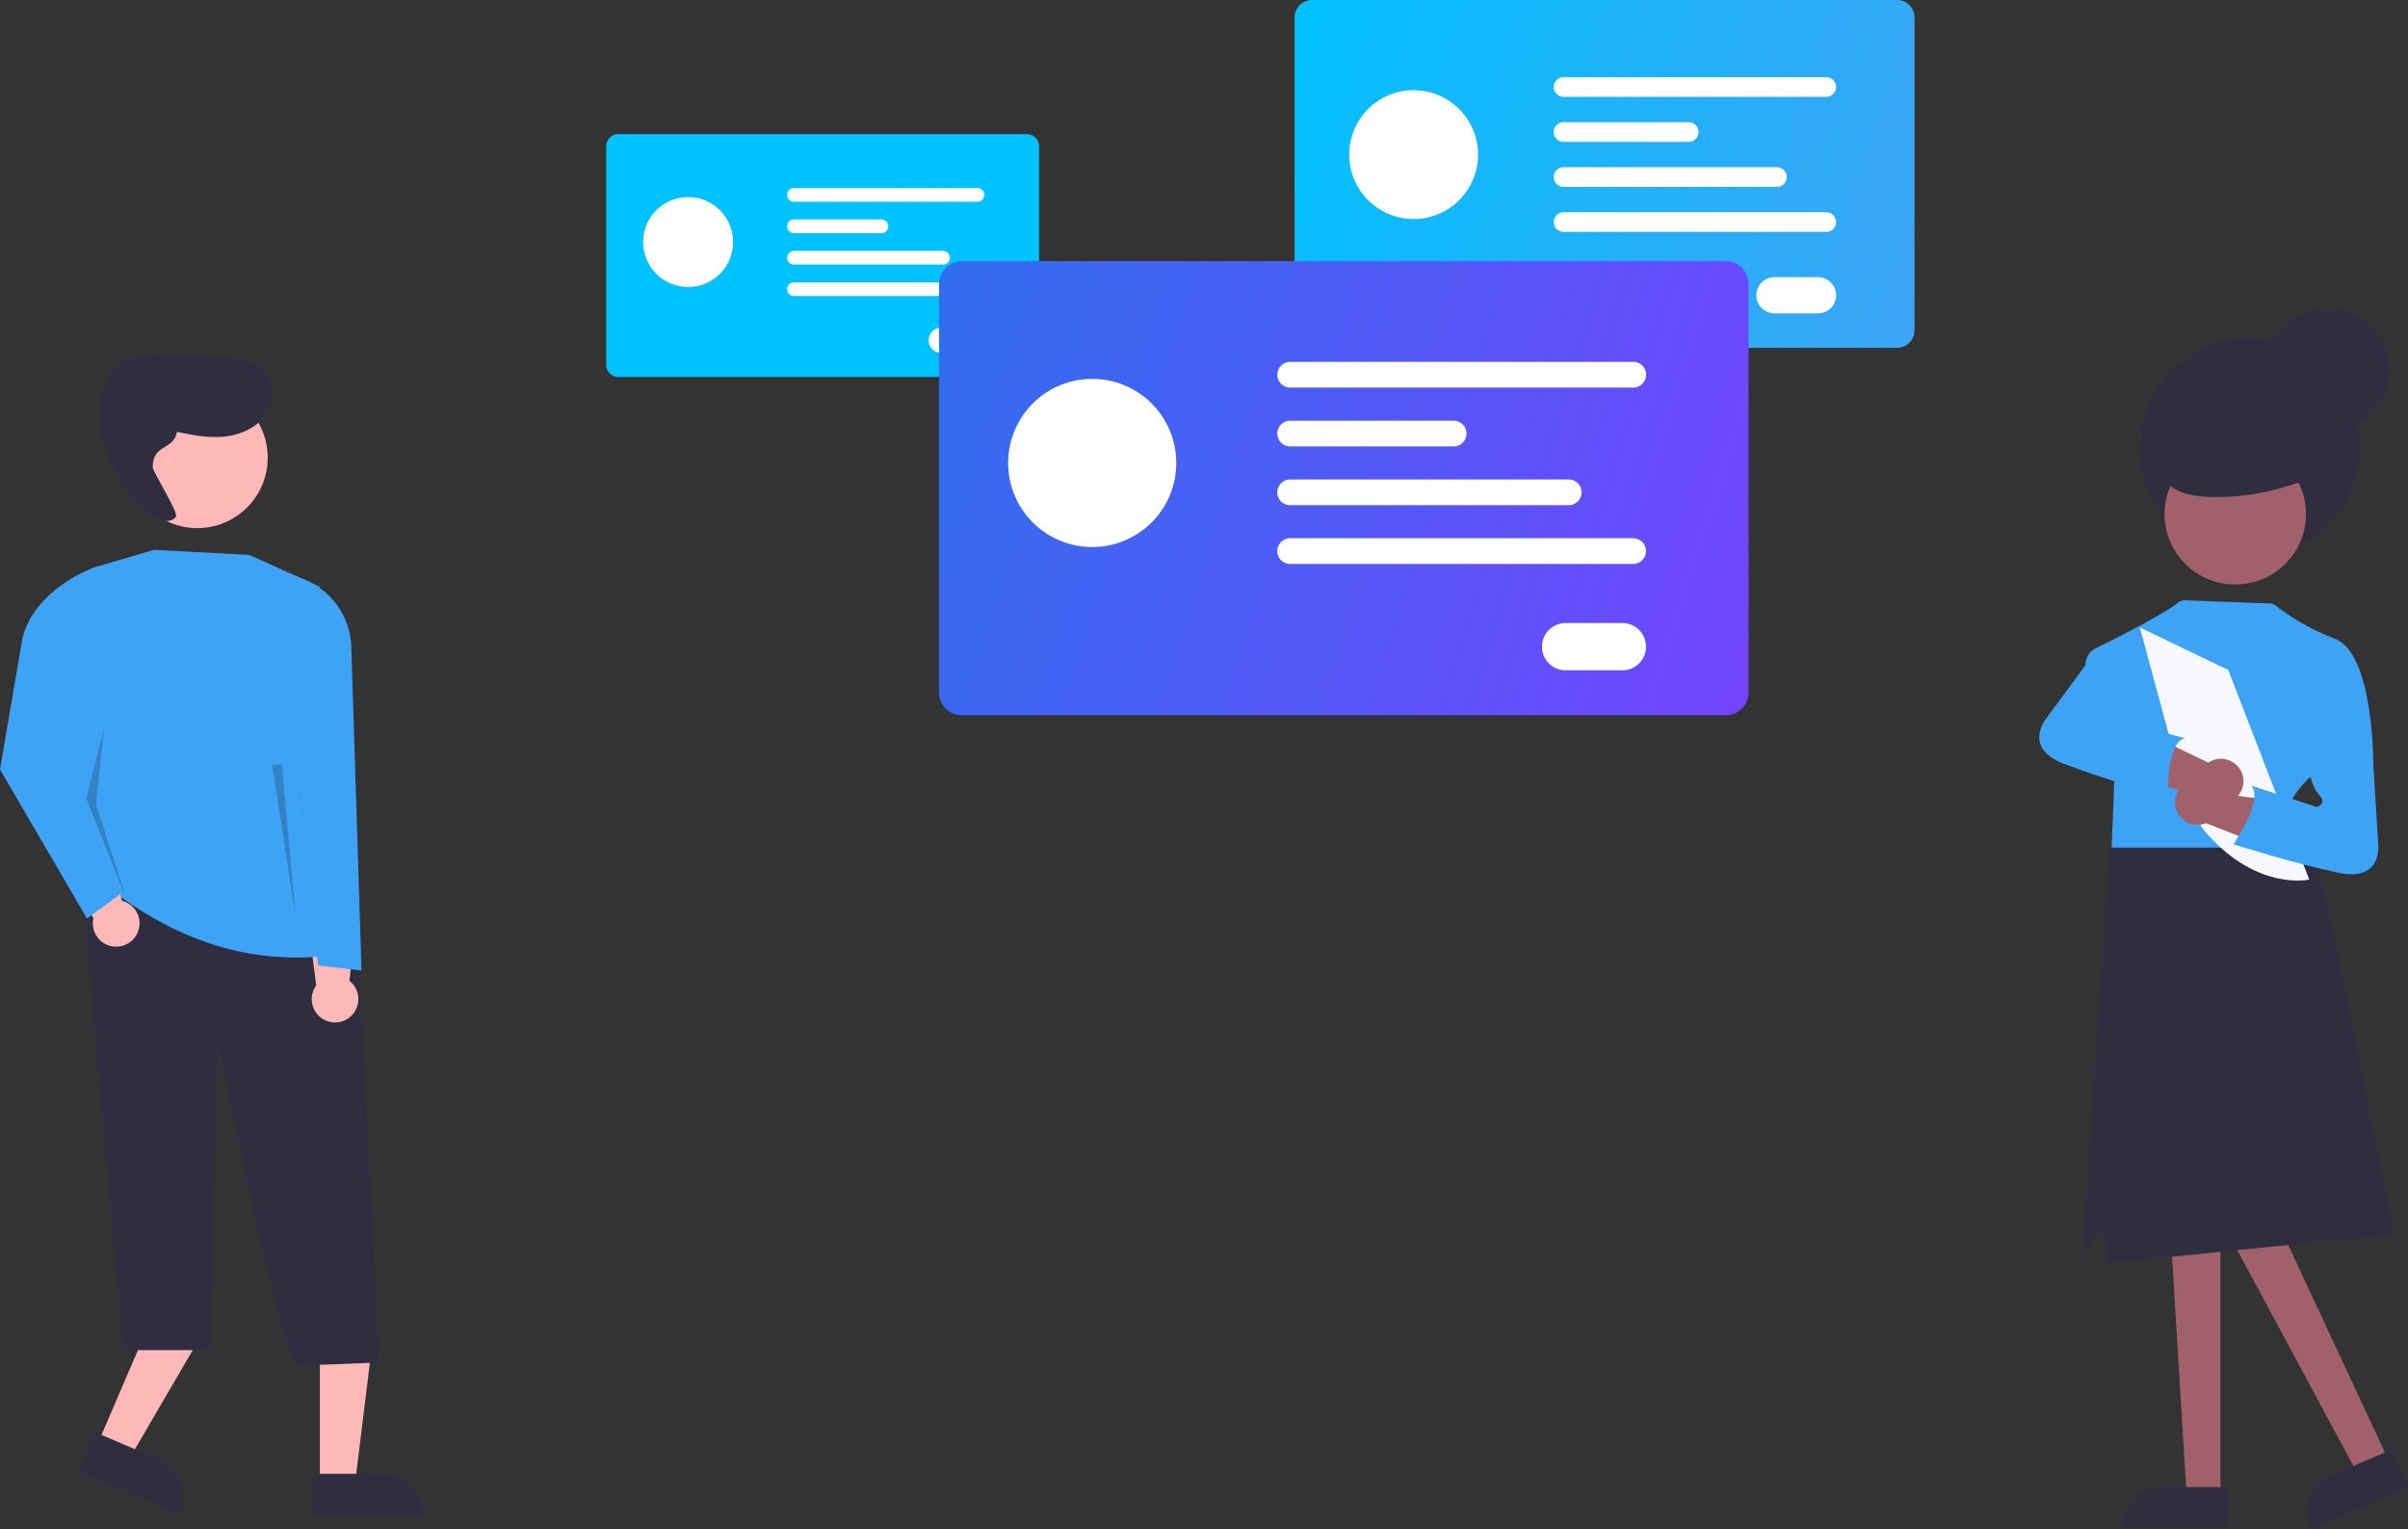 <svg fill="none" xmlns="http://www.w3.org/2000/svg" viewBox="0 0 534 339"><rect x="0" y="0" width="534" height="339" fill="#333333" stroke="none"/><g clip-path="url(#clip0)"><path d="M492.42 331.82h-7.5l-3.56-58.28h11.06v58.28z" fill="#A0616A"/><path d="M479.58 329.68h14.44v9.1H470.5a9.12 9.12 0 019.09-9.1z" fill="#2F2E41"/><path d="M529.78 323.94l-6.88 2.95L493.37 272l10.15-4.37 26.26 56.3z" fill="#A0616A"/><path d="M517.14 327.04l13.27-5.7 3.59 8.36-21.62 9.3a9.09 9.09 0 014.76-11.96z" fill="#2F2E41"/><path d="M420.71 77.12H290.96a3.87 3.87 0 01-3.87-3.88V3.87A3.88 3.88 0 01290.96 0H420.7a3.87 3.87 0 013.87 3.87v69.37a3.88 3.88 0 01-3.87 3.88z" fill="url(#paint0_linear)"/><path d="M313.12 48.55A14.28 14.28 0 10313.1 20a14.28 14.28 0 00.02 28.55zM404.99 21.47h-58.25a2.18 2.18 0 010-4.36h58.25a2.18 2.18 0 010 4.36zM374.5 31.46h-27.76a2.18 2.18 0 010-4.37h27.75a2.18 2.18 0 010 4.37zM394.04 41.44h-47.3a2.18 2.18 0 010-4.37h47.3a2.18 2.18 0 010 4.37zM404.99 51.41h-58.25a2.18 2.18 0 010-4.36h58.25a2.18 2.18 0 010 4.37zM403.17 69.47h-9.65a4 4 0 01-2.84-6.85 4 4 0 012.84-1.17h9.65a4 4 0 010 8.02z" fill="#fff"/><path d="M227.73 83.58h-90.6a2.7 2.7 0 01-2.7-2.7V32.43a2.7 2.7 0 012.7-2.7h90.6a2.7 2.7 0 012.7 2.7v48.43a2.7 2.7 0 01-2.7 2.7z" fill="#00C2FF"/><path d="M152.6 63.63a9.97 9.97 0 100-19.94 9.97 9.97 0 000 19.94zM216.75 44.73h-40.67a1.52 1.52 0 01-1.08-2.6c.28-.3.67-.45 1.08-.45h40.67a1.52 1.52 0 010 3.05zM195.46 51.7h-19.38a1.52 1.52 0 010-3.05h19.38a1.52 1.52 0 010 3.05zM209.1 58.66h-33.02a1.52 1.52 0 01-1.08-2.6c.29-.28.67-.44 1.08-.45h33.03a1.52 1.52 0 010 3.05zM216.75 65.63h-40.67a1.52 1.52 0 010-3.05h40.67a1.52 1.52 0 011.53 1.53 1.52 1.52 0 01-1.53 1.52zM215.48 78.24h-6.74a2.8 2.8 0 010-5.6h6.74a2.8 2.8 0 010 5.6z" fill="#fff"/><path d="M382.7 158.58H213.29a5.06 5.06 0 01-5.05-5.05V62.95a5.06 5.06 0 015.05-5.05h169.4a5.05 5.05 0 015.06 5.05v90.58a5.06 5.06 0 01-5.05 5.05z" fill="url(#paint1_linear)"/><path d="M242.22 121.28A18.64 18.64 0 10242.2 84a18.64 18.64 0 00.02 37.28zM362.17 85.93h-76.05a2.85 2.85 0 110-5.7h76.05a2.84 2.84 0 012.02 4.87 2.84 2.84 0 01-2.02.83zM322.36 98.97h-36.24a2.85 2.85 0 110-5.7h36.24a2.85 2.85 0 110 5.7zM347.88 112h-61.76a2.84 2.84 0 01-2.02-4.87 2.85 2.85 0 012.02-.83h61.76a2.85 2.85 0 010 5.7zM362.17 125.03h-76.05a2.84 2.84 0 01-2.02-4.87 2.85 2.85 0 012.02-.84h76.05a2.85 2.85 0 010 5.7zM359.8 148.6h-12.6a5.22 5.22 0 01-4.84-7.24 5.24 5.24 0 014.84-3.23h12.6a5.25 5.25 0 014.83 7.24 5.23 5.23 0 01-4.84 3.23z" fill="#fff"/><path d="M530.88 273.63s-14.84-75.77-17.18-82.16c-1.3-3.49-2.14-6.03-2.14-6.03l-43.63 2.5-.35 3.53-5.88 88.62s2.07-5.63 3.94-6.67c1.87-1.03 1.67 6.66 1.67 6.66" fill="#2F2E41"/><path d="M468.27 187.91h38.18c-1.07-3.84 0-7.4 1.53-10.13a22.34 22.34 0 014-5.2l.26-.23 13.34-2.96.72-.16s.1-24.26-8.47-27.6a52.46 52.46 0 01-13.15-7.34c-.4-.32-.88-.5-1.38-.51l-18.73-.69a2.39 2.39 0 00-1.59.54c-3.1 2.49-12.94 7.5-18.24 10.1a4.03 4.03 0 00-1.9 5.24c2.1 4.86 5.7 12.99 6.08 12.99.53 0-.65 25.95-.65 25.95z" fill="#3EA3F5"/><path d="M494.15 148.56L512.1 195s-12.13 2.8-23.83-11.52l-4.23-9.23-9.51-35.16 19.62 9.46z" fill="#F6F8FB"/><path d="M498.92 123.69a24.37 24.37 0 0024.35-24.38 24.37 24.37 0 00-24.35-24.38 24.37 24.37 0 00-24.36 24.38 24.37 24.37 0 0024.36 24.38z" fill="#2F2E41"/><path d="M483.47 181a4.97 4.97 0 005.73 1.5l13.05 5.12 4.35-9.84-14.7-1.9a4.98 4.98 0 10-8.43 5.11zM495.23 129.56a15.6 15.6 0 10-.02-31.18 15.6 15.6 0 00.02 31.19z" fill="#A0616A"/><path d="M517.14 103.63a53.78 53.78 0 01-27.05 6.54c-3.61-.1-7.6-.75-9.88-3.55-2.58-3.16-1.94-8.1.55-11.33 2.5-3.24 6.39-5.06 10.28-6.3 3.67-1.17 7.62-1.92 11.39-1.1a14.18 14.18 0 0110.28 18.86" fill="#2F2E41"/><path d="M516.14 95.74a13.67 13.67 0 10-.01-27.34 13.67 13.67 0 00.01 27.34z" fill="#2F2E41"/><path d="M521.04 162.78l5.25 6.45 1.08 17.5s1.38 8.91-8.8 6.77c-10.17-2.15-23.27-6.32-23.27-6.32s6.97-10.12 3.86-13.01l14.59 4.72s2.46-.53.53-2.68c-1.93-2.15-2.27-6.02-2.27-6.02l9.03-7.4z" fill="#3EA3F5"/><path d="M494.04 177.94a4.97 4.97 0 01-5.64-1.85l-13.73-2.79 1.68-10.63 13.38 6.4a4.98 4.98 0 114.3 8.87z" fill="#A0616A"/><path d="M475.92 153.36s-2.38 3.07-5.17 3.82c-2.79.76-1 2.55-1 2.55l14.8 3.95c-4.18.75-3.8 13.03-3.8 13.03s-13.26-3.61-22.98-7.34c-9.7-3.72-3.72-10.46-3.72-10.46l10.39-14.12 7.9-2.55 3.58 11.12z" fill="#3EA3F5"/><path d="M21.64 320.16l7.15 3.08 15.25-26.14-10.55-4.54-11.85 27.6z" fill="#FFB8B8"/><path d="M39.72 335.81l-22.47-9.66 3.73-8.69 14.11 6.07a9.1 9.1 0 014.77 11.96l-.14.32z" fill="#2F2E41"/><path d="M70.94 328.97h7.78l3.7-30.04H70.94v30.04z" fill="#FFB8B8"/><path d="M93.73 336.2H69.27v-9.45h15.36a9.09 9.09 0 019.1 9.1v.35z" fill="#2F2E41"/><g opacity=".1"><path opacity=".1" d="M23.58 99.78l.44.1a.6.6 0 00-.44-.1z" fill="url(#paint2_linear)"/></g><path d="M84.08 302.07l-17.9.71c-4.36-2.94-17.93-72.4-17.93-72.4.1.54-1.7 68.94-1.7 68.94H27.3l-9.46-106.67 10.45 4.21s47.8-3.88 50.03-1.12c.47.9 5.76 106.33 5.76 106.33z" fill="#2F2E41"/><path d="M43.78 117.08a15.6 15.6 0 10-.02-31.2 15.6 15.6 0 00.02 31.2zM70.19 224.65a5.17 5.17 0 01-.07-6.17l-1.83-14.46 11-1.88-1.81 15.3a5.17 5.17 0 11-7.3 7.2z" fill="#FFB8B8"/><path d="M46.14 91l.34.08a.48.48 0 00-.34-.07z" fill="#E1E7EF"/><path d="M38.77 95.63c3.4.74 6.85 1.45 10.32 1.22 3.46-.24 7-1.52 9.25-4.17s2.87-6.8.87-9.65c-2.37-3.38-7.14-3.79-11.26-3.87l-13.02-.27c-2.57-.06-5.26-.08-7.54 1.11-3.96 2.08-5.32 7.13-5.24 11.6a29.7 29.7 0 0010.88 22.26c1.77 1.42 4.66 2.5 6 .67.6-.79-5.12-9.93-5.14-10.91-.1-5.74 5.53-3.4 5.44-9.14" fill="#2F2E41"/><path d="M23.75 196.59c14.84 11.6 31.2 17.46 49.74 15.23-7.83-27.51-10.15-54.81-2.6-81.74l-15.59-7.06-21.15-1.12-12.74 3.75a8.52 8.52 0 00-6.1 8.35c.44 22.97 2.55 44.46 8.44 62.59z" fill="#3EA3F5"/><path d="M70.52 214.05l9.65 1.12-2.26-71.74a16.7 16.7 0 00-10.26-14.89l-3.44-1.43.93 33.62 5.38 53.32z" fill="#3EA3F5"/><path d="M23.22 209.21a5.17 5.17 0 01-2.5-5.64l-7.4-12.54 9.36-6.1 4.38 14.78a5.15 5.15 0 012.26 8.75 5.17 5.17 0 01-6.1.75z" fill="#FFB8B8"/><path d="M19.3 203.65l9.04-6.67-9.78-29 3.52-42.55c-7.66 2.41-15.88 8.89-17.23 16.8L0 170.59l19.3 33.07z" fill="#3EA3F5"/><path opacity=".2" d="M23.12 161.15l-3.98 15.92 9.03 22.6-6.88-21.37 1.83-17.15zM62.51 169.4l3.07 34.12-5.2-33.88 2.13-.24z" fill="#000"/></g><defs><linearGradient id="paint0_linear" x1="418.5" y1="113.19" x2="261.19" y2="64.25" gradientUnits="userSpaceOnUse"><stop stop-color="#3EA3F5"/><stop offset="1" stop-color="#00C2FF"/></linearGradient><linearGradient id="paint1_linear" x1="379.82" y1="205.68" x2="174.43" y2="141.78" gradientUnits="userSpaceOnUse"><stop stop-color="#7544FF"/><stop offset="1" stop-color="#2E6FEE"/></linearGradient><linearGradient id="paint2_linear" x1="23.8" y1="99.9" x2="23.8" y2="99.79" gradientUnits="userSpaceOnUse"><stop stop-color="gray" stop-opacity=".25"/><stop offset=".54" stop-color="gray" stop-opacity=".12"/><stop offset="1" stop-color="gray" stop-opacity=".1"/></linearGradient><clipPath id="clip0"><path fill="#fff" d="M0 0h534v339H0z"/></clipPath></defs></svg>
